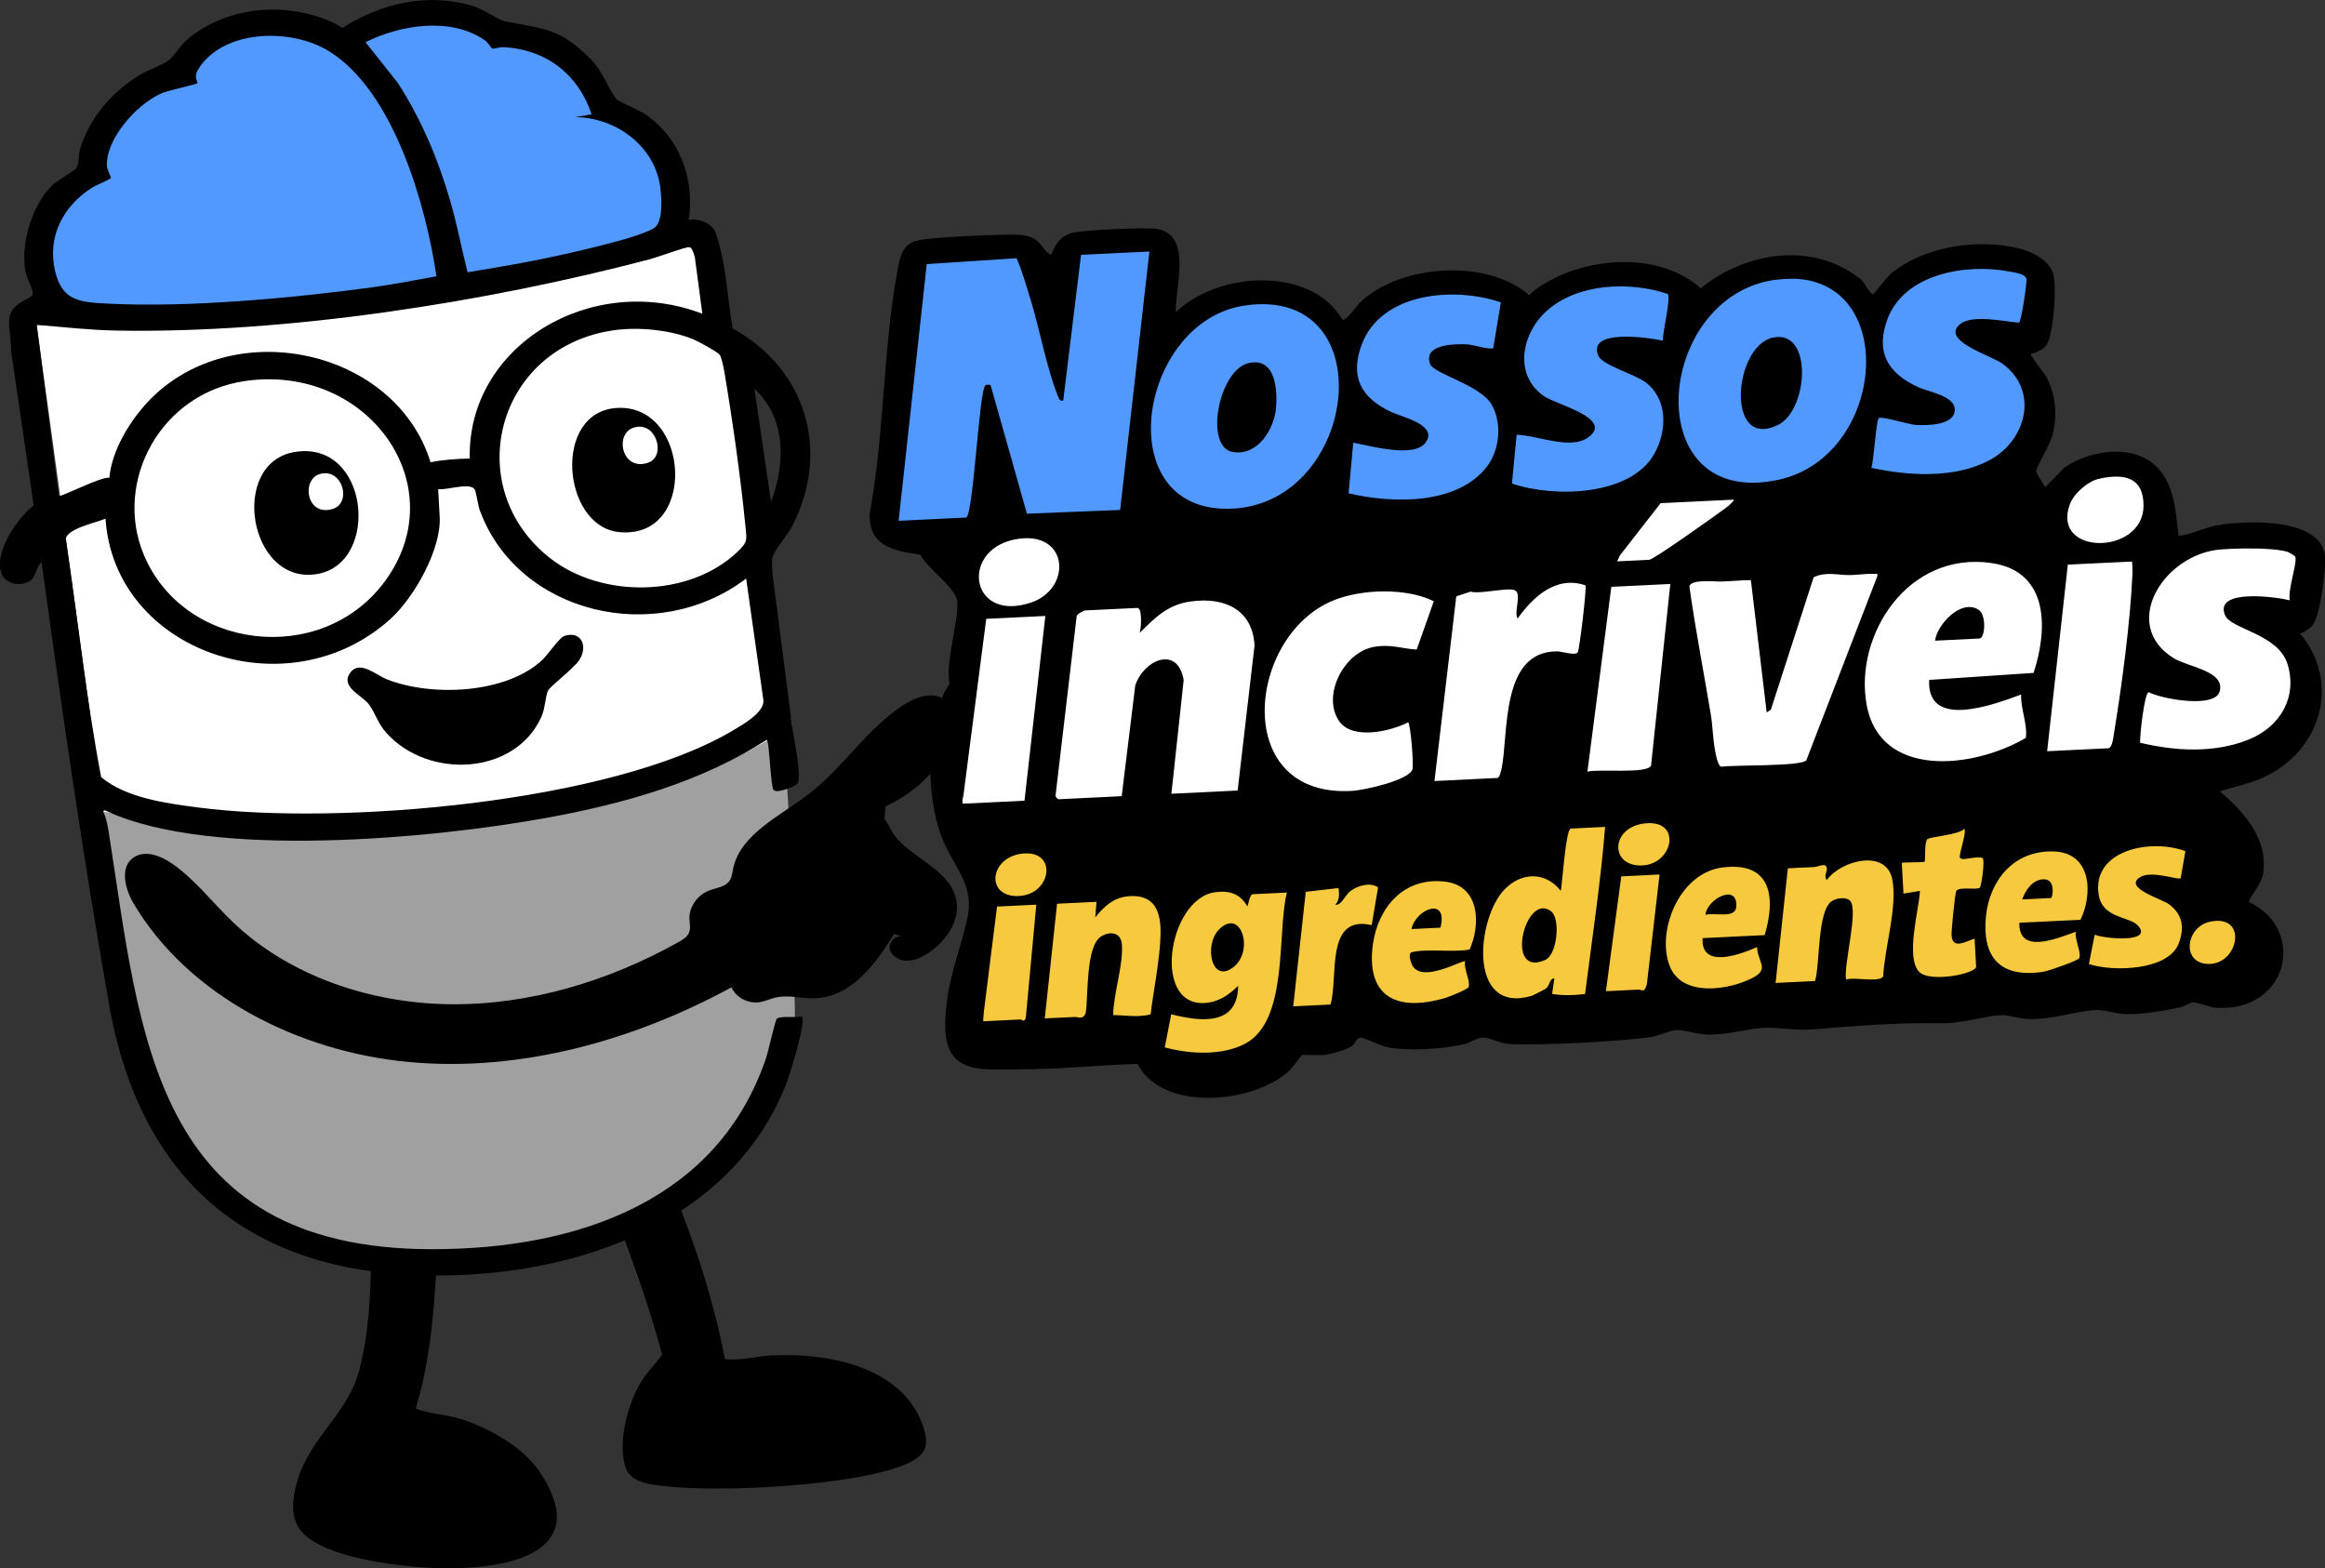 <svg xmlns="http://www.w3.org/2000/svg" fill="none" viewBox="0 0 381 257" height="257" width="381">
<rect x="0" y="0" width="381" height="257" fill="#333333" stroke="none"/>
<g clip-path="url(#clip0_669_1134)">
<path fill="black" d="M126.722 222.091C124.14 222.215 121.453 222.992 118.805 222.733C116.924 213.083 113.879 203.619 110.066 194.487C110.066 194.487 110.053 194.475 110.04 194.462C109.139 193.673 108.199 192.908 107.272 192.143C99.447 192.71 91.609 193.08 83.718 193.463C77.23 193.771 70.756 194.277 64.308 194.944C64.308 194.944 64.281 194.944 64.268 194.944C63.937 195.005 63.58 195.067 63.13 195.141C62.057 195.314 60.998 195.524 59.939 195.721L60.985 196.017C60.693 205.346 61.263 215.526 58.853 224.621C56.854 232.136 49.836 236.195 48.3 244.377C47.374 249.3 48.857 251.694 53.623 253.73C64.454 258.345 101.725 260.887 88.405 241.144C85.585 236.973 79.64 233.641 74.622 232.271C73.47 231.951 68.333 231.272 68.148 230.729C71.405 220.043 71.285 208.875 72.173 197.868C81.176 198.164 90.325 197.35 98.693 194.142L99.01 194.401C102.532 203.47 106.001 212.59 108.504 221.968C107.286 223.72 105.869 224.954 104.81 226.879C102.771 230.556 101.341 236.023 102.387 240.082C103.115 242.921 106.173 243.204 108.835 243.525C117.997 244.611 140.174 243.501 148.502 239.91C151.958 238.417 152.342 236.64 151.137 233.37C147.734 224.103 136.07 221.672 126.709 222.116L126.722 222.091Z"></path>
<path fill="#A0A0A0" d="M14.127 128.309C14.127 128.309 19.807 212.799 62.229 205.803C62.229 205.803 122.326 212.022 130.31 169.314C130.31 169.314 129.754 120.917 127.437 117.857C125.12 114.797 108.305 131.604 91.423 132.628C74.542 133.64 62.652 136.811 49.055 135.873C35.457 134.948 26.242 133.072 14.127 128.309Z"></path>
<path fill="white" d="M6.01 53.234L16.933 133.023C16.933 133.023 95.619 143.635 129.753 118.684L115.427 41.104L112.938 40.487L42.87 51.987L6.023 53.246L6.01 53.234Z"></path>
<path fill="#5199FF" d="M8.646 49.926L24.733 52.839L70.239 48.779L103.168 41.671L112.899 35.995L111.456 25.432L101.896 18.929L101.102 16.276L90.033 6.491L71.788 2.344C71.788 2.344 64.109 1.826 62.745 2.789C61.382 3.739 56.205 4.529 56.205 4.529C56.205 4.529 52.047 2.221 49.095 3.06C46.142 3.899 40.237 3.147 40.171 3.369C40.105 3.591 35.02 3.529 34.517 5.923C34.014 8.329 32.465 11.402 32.465 11.402L26.374 15.326C26.374 15.326 21.701 15.128 21.131 16.338C20.562 17.547 13.743 26.16 13.743 26.16L7.904 36.106L8.672 49.926H8.646Z"></path>
<path fill="#F6C93F" d="M368.091 159.418L232.101 166.76L202.191 174.176L161.146 169.462L161.186 138.502L361.126 128.803L368.091 159.418Z"></path>
<path fill="white" d="M160.59 98.78L159.186 115.981L157.69 131.739C157.69 131.739 194.644 132.159 199.423 132.813C204.203 133.467 276.945 129.049 276.945 129.049L339.624 128.667L375.664 124.15L377.504 114.994C377.504 114.994 380.351 111.058 380.033 109.935C379.702 108.8 376.908 103.839 376.908 103.839L372.036 102.321L379.464 99.532L376.154 91.216L371.904 88.525L363.88 85.959L355.234 90.635L353.619 79.542C353.619 79.542 351.183 75.581 349.938 76.173C348.693 76.753 348.256 74.31 346.178 76.358L344.099 78.407L338.445 79.234L334.288 85.157L326.344 92.252C326.344 92.252 306.47 83.528 303.942 83.367C301.413 83.195 284.174 81.874 284.174 81.874C284.174 81.874 281.129 79.332 280.692 79.406C280.255 79.493 282.837 76.716 277.488 79.579C272.139 82.454 269.199 82.22 266.803 83.75C264.393 85.28 240.243 88.661 238.442 88.674C236.642 88.686 210.505 88.772 210.505 88.772L164.046 85.181C164.046 85.181 156.578 86.452 156.578 87.304C156.578 88.143 156.605 92.721 156.869 92.635C157.147 92.561 161.609 101.433 161.609 101.433L160.59 98.767V98.78Z"></path>
<path fill="#5199FF" d="M151.507 88.316C154.367 88.266 258.792 84.096 258.792 84.096L277.487 79.591C277.487 79.591 291.628 81.924 296.672 82.257C301.717 82.59 329.998 77.148 329.998 77.148L336.393 71.04L332.845 57.972L335.082 47.582L330.66 40.66L316.533 43.535L306.603 50.988L301.942 47.372L298.036 45.312L290.939 45.83C290.939 45.83 287.55 45.238 286.332 45.978C285.1 46.718 278.666 47.212 278.666 47.212L273.264 45.645L268.365 43.683C268.365 43.683 266.432 42.597 264.128 43.893C261.837 45.188 257.892 46.768 255.667 46.496C253.443 46.225 250.491 48.286 250.491 48.286L245.949 49.544L243.394 47.101C243.394 47.101 239.938 48.273 236.946 47.409C233.954 46.546 230.511 47.718 230.511 47.718L223.004 49.359C223.004 49.359 225.837 53.69 222.885 53.024C219.932 52.358 219.614 56.405 219.614 56.405L219.932 52.358L209.631 48.73L204.084 50.05C204.084 50.05 198.893 48.138 198.377 50.248C197.861 52.37 192.657 51.148 192.657 51.148L190.91 54.579L192.234 44.719L189.533 37.488L181.496 39.5L177.166 41.745L174.28 44.398L169.262 42.128L163.82 40.351L158.895 40.586L150.143 39.401C150.143 39.401 147.866 77.704 146.926 79.036C145.986 80.369 142.49 84.182 142.49 84.182L151.507 88.303V88.316Z"></path>
<path fill="black" d="M161.61 101.445L157.823 130.752C157.015 129.074 155.744 113.168 155.519 111.403C155.082 107.874 157.002 102.358 156.883 98.656C156.817 96.423 151.905 93.116 150.819 90.895C146.145 90.204 142.398 89.414 142.504 84.207C144.954 71.201 144.676 56.997 147.112 44.115C147.469 42.214 147.853 40.117 150.157 39.438C152.13 38.858 164.854 38.303 167.263 38.488C167.992 38.55 168.892 38.809 169.527 39.154C170.56 39.722 171.54 41.745 172.242 41.709C172.52 41.684 172.864 38.784 175.869 38.118C177.776 37.698 187.706 37.205 189.56 37.513C195.558 38.5 192.473 47.335 192.685 51.161C199.53 44.485 214.809 43.522 219.973 52.37C220.542 52.716 222.448 49.927 223.044 49.384C229.651 43.35 243.514 42.325 250.531 48.31C257.84 42.153 271.265 40.635 278.706 47.237C286.015 41.314 296.805 39.537 304.657 45.559C305.398 45.83 306.352 48.347 306.987 48.15C307.199 48.088 309.132 45.472 309.873 44.843C315.13 40.438 323.961 39.043 330.7 40.672C333.057 41.24 335.89 42.634 336.5 45.04C337.056 47.2 336.5 53.826 335.652 55.936C335.189 57.121 334.116 57.651 332.872 57.972C332.633 58.306 335.043 61.193 335.401 61.872C336.884 64.796 337.122 67.881 336.433 71.028C336.049 72.731 333.706 76.445 333.693 77.136C333.679 77.728 334.871 79.184 335.123 79.875L338.366 76.568C342.709 73.631 350.11 72.595 353.818 76.926C356.466 80.011 356.519 84.096 357.009 87.847C359.392 87.514 361.523 86.304 363.92 85.971C368.859 85.268 380.854 84.885 381.04 91.586C381.093 93.609 380.192 101.075 378.934 102.494C378.325 103.185 377.73 103.432 376.948 103.851C383.714 111.946 380.311 123.398 370.447 127.593C368.303 128.506 365.985 128.988 363.761 129.666C367.905 133.232 371.758 137.601 370.831 143.277C370.54 145.042 369.044 146.3 368.514 147.806C378.061 152.26 375.015 165.859 363.218 165.143C362.093 165.069 359.921 164.193 359.392 164.218C358.955 164.242 358.028 164.909 357.3 165.069C354.639 165.624 351.011 166.266 348.31 166.18C346.827 166.143 344.735 165.439 343.464 165.501C340.035 165.674 336.632 167.117 332.329 166.982C331.031 166.945 328.873 166.278 327.92 166.34C324.703 166.55 321.737 167.759 317.738 167.685C310.88 167.549 303.836 168.129 297.031 168.685C294.104 168.919 291.443 168.339 289.206 168.425C286.213 168.549 283.181 169.622 279.726 169.536C278.11 169.499 275.833 168.685 274.602 168.796C273.489 168.894 271.821 169.795 270.259 169.993C264.393 170.708 253.364 171.313 247.499 171.091C245.804 171.029 244.017 169.98 243.037 170.005C242.017 170.03 240.998 170.844 239.978 171.091C236.536 171.918 230.75 172.3 227.281 171.584C226.156 171.35 223.534 169.993 222.938 170.042C222.237 170.091 222.144 170.943 221.628 171.338C220.661 172.066 218.238 172.707 216.994 172.868C216.133 172.979 213.683 172.794 213.405 172.905C213.021 173.065 211.936 174.83 211.353 175.373C205.673 180.815 190.513 182.345 186.409 174.336C180.662 174.497 174.89 175.114 169.13 175.2C166.893 175.237 163.821 175.323 161.663 175.225C155.599 174.953 154.659 171.399 154.937 166.574C155.307 160.269 157.201 156.283 158.498 150.594C159.796 144.881 156.327 142.29 154.367 137.317C151.547 130.172 151.468 116.167 156.539 110.897L157.704 131.702L167.886 131.209L171.302 100.939L161.636 101.408L161.61 101.445ZM147.271 85.342L158.3 84.811C159.505 84.75 160.445 63.575 161.517 63.106C161.676 63.044 162.417 62.933 162.378 63.278L168.283 84.182L183.562 83.565L188.355 41.215L177.154 41.758L174.228 65.66C173.619 65.746 173.526 65.302 173.354 64.895C171.513 60.292 170.401 54.024 168.892 49.125C168.19 46.842 167.541 44.522 166.588 42.313L151.865 43.276L147.257 85.342H147.271ZM204.084 50.05C186.329 52.543 181.523 84.515 202.098 83.343C222.674 82.183 226.778 46.854 204.084 50.05ZM245.95 49.544C238.085 46.879 226.328 48.026 223.163 56.417C221.204 61.625 222.899 65.166 228.036 67.536C229.77 68.338 235.622 69.621 233.663 72.459C231.796 75.162 224.554 73.039 221.76 72.546L220.992 80.838C228.287 82.553 238.919 82.763 243.725 76.383C245.791 73.631 246.148 69.275 244.44 66.302C242.6 63.093 234.987 61.267 234.365 59.663C233.12 56.43 238.284 56.331 240.402 56.43C241.395 56.479 244.255 57.392 244.705 57.035L245.95 49.532V49.544ZM272.496 55.813C272.43 54.529 273.847 48.828 273.304 48.175C267.055 46.052 258.541 46.435 253.523 50.889C249.392 54.554 247.962 61.316 252.941 64.87C254.966 66.314 264.486 68.535 260.302 71.645C257.363 73.829 251.802 71.275 248.532 71.25L247.764 79.234C254.715 81.615 267.227 81.27 271.093 74.372C273.172 70.67 273.384 65.463 269.65 62.637C267.862 61.292 262.553 59.848 261.904 58.268C260.09 53.826 270.179 55.319 272.496 55.825V55.813ZM290.94 45.842C270.987 48.582 268.392 83.738 291.562 78.592C309.754 74.545 311.542 43.017 290.94 45.842ZM306.669 76.667C312.76 77.987 320.241 78.432 325.894 75.482C332.21 72.2 334.196 63.797 327.986 59.49C326.185 58.231 318.016 55.8 321.167 53.147C323.193 51.445 328.463 52.716 330.872 52.876C331.256 52.58 332.157 46.484 332.077 45.744C331.998 44.855 330.038 44.645 329.231 44.485C321.949 43.103 312.058 44.978 309.317 52.247C307.318 57.553 309.198 61.119 314.415 63.476C316.07 64.228 320.479 64.883 320.333 67.252C320.188 69.707 315.832 69.732 313.951 69.633C312.747 69.559 308.351 68.153 307.887 68.51C307.424 68.868 307.08 75.532 306.656 76.667H306.669ZM344.099 78.419C342.113 78.826 339.796 80.912 339.161 82.701C336.169 91.117 351.209 90.981 351.262 82.911C351.289 78.382 348.376 77.519 344.099 78.419ZM284.174 81.874L272.126 82.454L265.453 91.018L265.002 91.993L270.259 91.734C271 91.697 280.785 84.713 282.201 83.676C282.877 83.182 283.777 82.565 284.174 81.862V81.874ZM167.104 88.266C157.227 89.476 158.67 102.087 168.852 98.78C175.605 96.583 175.221 87.267 167.104 88.266ZM316.136 111.416L333.242 110.268C335.493 103.469 336.023 93.671 326.344 92.264C312.627 90.278 303.849 104.098 305.875 115.426C308.046 127.643 323.339 125.989 331.971 120.917C332.289 118.684 331.111 116.179 331.203 113.81C326.516 115.55 315.712 119.548 316.136 111.403V111.416ZM375.24 98.373C374.83 96.855 376.472 92.277 376.141 91.228C375.585 89.414 364.9 89.846 363.073 90.13C354.109 91.499 347.621 102.556 356.201 107.85C358.558 109.306 364.648 109.96 363.748 113.279C362.967 116.167 354.202 114.525 352.096 113.427C351.395 113.6 350.64 120.572 350.693 121.707C356.453 123.101 362.94 123.447 368.501 121.189C373.797 119.042 376.458 114.143 374.883 108.898C373.36 103.814 365.588 103.16 364.608 100.791C362.821 96.423 372.923 97.805 375.214 98.36L375.24 98.373ZM202.813 129.543L205.58 105.789C205.289 100.063 200.88 97.768 195.134 98.558C191.308 99.076 189.229 101.272 186.753 103.716C187.018 103 187.23 99.57 186.356 99.619L177.869 100.026C177.657 100.026 176.531 100.581 176.439 100.939L172.983 130.283C172.877 130.542 173.341 130.974 173.46 130.974L183.814 130.468L186.038 112.304C187.468 108.059 193.016 105.739 193.969 111.44L191.956 130.073L202.813 129.543ZM230.763 118.363C227.811 119.868 221.628 121.288 219.456 118.19C216.583 114.056 220.145 106.899 225.176 105.999C227.877 105.517 229.691 106.295 232.154 106.443L234.96 98.521C230.446 96.3 223.243 96.497 218.582 98.36C204.27 104.074 201.635 130.925 221.707 129.592C223.547 129.469 230.975 127.865 231.465 126.038C231.677 125.261 231.161 118.709 230.763 118.375V118.363ZM235.04 127.988L245.394 127.482C245.751 127.47 245.99 126.248 246.069 125.94C247.234 120.313 245.857 106.739 255.112 106.739C256.026 106.739 258.144 107.492 258.541 106.899C258.846 106.43 260.011 96.46 259.826 95.929C254.993 94.227 251.113 97.916 248.704 101.347C248.029 100.396 249.379 97.385 248.307 96.756C247.287 96.164 242.56 97.41 240.985 96.954L238.641 97.719L235.066 128L235.04 127.988ZM286.928 95.066C285.286 95.066 283.645 95.251 282.016 95.3C281.01 95.325 277.197 94.88 276.839 96.053C277.819 103.086 279.183 110.071 280.348 117.067C280.652 118.857 280.692 120.967 281.01 122.731C281.129 123.435 281.447 125.483 282.069 125.643C284.24 125.323 294.992 125.619 295.998 124.607L307.623 94.461C307.742 93.856 307.596 94.078 307.133 94.041C305.862 93.967 304.379 94.239 303.055 94.239C301.148 94.239 299.136 93.647 297.203 94.597L290.199 116.278L289.51 116.759L286.915 95.041L286.928 95.066ZM273.715 95.695L264.049 96.164L260.13 126.458C261.865 125.94 270.1 126.89 270.563 125.421L273.715 95.695ZM349.369 92.018L338.856 92.524L335.467 123.102L345.476 122.62C346.178 122.583 346.337 120.621 346.43 120.103C347.714 112.354 349.104 101.791 349.448 94.029C349.475 93.35 349.435 92.684 349.382 92.018H349.369ZM167.608 139.871C162.153 140.414 161.398 147.004 166.866 146.831C172.334 146.658 173.38 139.291 167.608 139.871ZM269.385 134.948C263.943 135.663 263.771 141.957 269.014 141.821C274.257 141.698 275.74 134.121 269.385 134.948ZM263.016 135.503L257.416 135.774C256.582 135.811 256.012 144.807 255.774 145.992C253.325 142.845 249.406 142.857 246.612 145.683C241.951 150.385 240.442 166.278 250.968 163.193C251.233 163.119 253.166 162.132 253.364 161.972C254.013 161.441 253.854 160.38 254.715 160.318L254.344 162.873C256.132 163.169 257.959 163.107 259.746 162.885C260.898 153.79 262.301 144.647 263.03 135.515L263.016 135.503ZM311.648 141.377L311.926 146.436L314.627 145.992C314.468 149.052 312.191 157.011 314.534 159.294C316.335 161.046 323.895 159.565 323.829 158.381L323.577 153.803C322.041 154.309 319.923 155.666 319.804 153.198C319.764 152.532 320.373 146.313 320.572 146.004C321.048 145.251 323.855 145.868 324.424 145.486C324.689 145.313 325.312 140.871 324.888 140.587C323.842 140.352 322.783 140.71 321.856 140.772C321.538 140.797 321.181 140.686 321.154 140.464C321.061 139.871 322.306 136.28 321.896 135.824C320.836 136.86 316.494 137.045 315.845 137.514C315.328 137.885 315.527 141.056 315.395 141.204C315.262 141.352 312.27 141.266 311.661 141.389L311.648 141.377ZM179.669 147.781L173.221 148.09L171.209 166.883L176.134 166.648C176.651 166.624 177.419 167.167 177.908 166.031C178.372 163.267 177.869 155 180.477 153.433C182.013 152.507 183.668 152.853 183.84 154.704C184.131 158.011 182.45 162.885 182.41 166.34C184.449 166.365 186.554 166.76 188.554 166.217C189.043 162.12 190.089 157.246 190.182 153.124C190.262 149.644 189.401 146.473 184.899 146.868C182.423 147.09 180.874 148.608 179.484 150.323L179.683 147.781H179.669ZM210.89 146.263L205.289 146.535C204.733 146.559 204.561 148.546 204.376 148.484C203.25 146.522 201.555 145.881 199.146 146.202C191.281 147.238 188.54 165.772 198.087 164.292C200.046 163.983 201.582 162.835 202.893 161.552C202.84 167.994 197.041 167.525 191.93 166.204L190.871 171.634C194.922 172.744 200.192 173.028 203.992 171.054C211.221 167.302 209.235 152.865 210.877 146.263H210.89ZM211.923 164.909L218.026 164.612C219.364 160.392 217.046 149.78 224.779 151.606L225.825 145.412C224.527 144.523 222.607 145.116 221.429 145.918C220.383 146.633 219.814 148.46 218.821 148.25C219.549 147.485 219.456 146.473 219.35 145.523L213.975 146.14L211.923 164.896V164.909ZM231.333 156.049C233.65 155.407 238.244 156.11 240.826 155.592C242.627 151.631 242.613 145.103 236.721 144.462C229.85 143.709 225.811 148.916 224.991 154.654C223.799 163.008 228.539 166.032 236.96 163.49C237.582 163.304 240.601 162.083 240.68 161.725C240.932 160.528 239.846 158.837 240.084 157.529C239.727 157.209 233.173 161.145 231.465 158.257C231.24 157.863 230.657 156.246 231.319 156.061L231.333 156.049ZM289.179 153.235C290.914 147.435 290.583 141.105 282.254 142.154C275.105 143.055 271.345 152.766 273.662 158.418C275.701 163.378 283.234 162.317 287.272 160.207C290.04 158.751 288.001 157.628 287.934 155.197C285.022 156.481 278.68 158.788 279.011 153.729L289.192 153.235H289.179ZM290.98 161.071L297.428 160.762C298.275 158.048 297.759 149.114 300.248 147.621C301.003 147.164 302.538 146.93 303.187 147.621C304.591 149.101 302.088 158.146 302.512 160.516C303.783 160.047 308.073 161.071 308.602 159.985C308.828 155.296 310.959 148.669 310.099 144.141C309.132 139.044 301.704 140.969 299.374 144.19C298.818 143.758 299.414 142.796 299.374 142.364C299.295 141.229 298.05 142.043 297.229 142.092C295.812 142.166 294.382 142.191 292.979 142.29L290.966 161.083L290.98 161.071ZM330.912 151.211L340.922 150.73C342.948 146.658 342.855 139.735 336.566 139.526C329.893 139.304 326.04 144.4 325.444 150.089C324.769 156.53 327.483 160.405 334.897 159.232C335.718 159.097 340.458 157.443 340.71 157.036C341.173 156.246 339.889 153.741 340.18 152.68C337.082 153.778 330.793 156.481 330.912 151.224V151.211ZM358.121 139.476C352.335 137.329 342.749 139.353 343.914 146.633C344.55 150.557 348.959 150.126 350.349 151.68C352.957 154.617 344.629 153.803 343.265 153.161L342.312 157.974C346.311 159.306 355.354 159.023 357.022 154.617C357.988 152.1 357.737 149.854 355.393 148.151C354.175 147.263 348.111 145.56 350.587 143.808C352.441 142.5 356.889 144.264 357.353 143.919L358.121 139.489V139.476ZM169.832 148.25L163.384 148.558L161.027 167.364L167.303 167.056C167.409 167.056 167.806 167.623 168.097 166.821L169.819 148.238L169.832 148.25ZM271.954 143.302L265.678 143.61L263.162 162.428L268.418 162.169C269.133 162.132 269.411 162.848 269.875 161.281L271.954 143.302ZM362.106 151.051C358.121 151.927 357.379 158.048 362.08 157.961C366.912 157.875 368.395 149.669 362.106 151.051Z"></path>
<path fill="black" d="M112.885 36.008C114.514 35.773 116.288 36.489 117.135 37.797C119.029 42.832 119.121 48.545 120.061 53.826C132.414 60.638 136.003 74.249 129.819 86.206C129.104 87.588 126.615 90.5 126.523 91.574C126.35 93.523 127.092 97.595 127.343 99.78C128.085 106.073 129.012 112.378 129.753 118.672C129.952 120.338 131.541 127.569 130.64 128.457C130.217 128.889 127.29 130.098 126.761 129.444C126.258 128.827 126.086 121.214 125.635 121.238C114.937 128.136 102.24 131.715 89.556 134.022C70.94 137.416 34.768 140.834 17.609 132.974C17.384 132.875 17.026 132.628 16.933 132.998C17.331 133.911 17.635 135.17 17.781 136.132C23.011 169.215 24.811 204.667 70.755 204.704C95.289 204.717 117.797 196.412 125.569 173.275C125.9 172.288 127.039 167.118 127.317 166.92C127.952 166.451 130.468 166.784 131.395 166.575C132.203 167.253 129.356 176.323 128.773 177.779C119.558 200.99 92.84 209.949 67.935 208.937C37.509 207.691 21.832 190.082 17.609 163.021C13.451 139.477 10.088 115.809 6.805 92.141C6.037 92.672 5.838 94.399 5.176 94.979C3.839 96.152 1.204 95.905 0.383 94.276C-1.285 90.92 2.727 84.972 5.52 82.825L1.8 57.38C1.853 55.764 1.389 53.9 1.509 52.321C1.707 49.594 5.136 48.977 5.348 48.298C5.56 47.62 4.355 45.522 4.183 44.559C3.349 40.043 5.15 33.848 8.46 30.455C9.281 29.616 12.273 27.962 12.538 27.543C12.948 26.901 12.855 25.285 13.12 24.421C14.683 19.398 18.138 15.228 22.786 12.352C24.123 11.526 26.731 10.588 27.698 9.847C28.439 9.28 29.604 7.417 30.597 6.553C37.482 0.617 48.286 0.062 56.177 4.529C62.506 0.556 69.947 -1.258 77.428 0.963C79.189 1.481 81.704 3.283 82.75 3.493C89.397 4.813 91.754 4.615 96.798 9.687C98.943 11.834 99.777 14.882 101.088 16.276C101.525 16.745 104.742 18.016 105.802 18.757C111.614 22.817 113.785 29.406 112.885 35.995V36.008ZM96.944 18.72C94.852 12.389 89.715 8.108 82.499 7.725C81.89 7.688 80.897 8.058 80.685 7.959C80.46 7.848 79.97 6.96 79.44 6.59C73.84 2.74 65.671 4.048 59.898 6.911L65.207 13.611C69.06 19.596 71.801 26.111 73.76 32.849C74.899 36.736 75.627 40.697 76.62 44.621C80.579 43.967 84.564 43.3 88.483 42.511C91.608 41.882 106 38.809 107.51 37.094C108.688 35.761 108.41 32.059 108.158 30.381C107.192 24.014 101.075 19.263 94.256 19.189L96.944 18.744V18.72ZM71.523 45.263C69.868 34.009 64.678 15.141 54.019 8.453C47.704 4.492 36.489 4.788 32.438 11.415C31.683 12.661 32.464 13.475 32.371 13.611C32.213 13.858 27.578 14.771 26.347 15.339C22.256 17.227 17.344 22.779 17.516 27.209C17.542 27.876 18.297 29.011 18.138 29.209C17.979 29.418 15.649 30.381 15 30.8C10.234 33.885 7.771 38.858 9.003 44.3C10.154 49.421 13.12 49.52 17.94 49.767C30.862 50.421 48.048 48.841 60.944 47.089C64.466 46.608 68.027 45.917 71.523 45.275V45.263ZM115.096 51.42L113.865 42.165C113.733 41.709 113.468 40.561 112.925 40.462C112.594 40.401 107.483 42.227 106.437 42.498C79.626 49.544 46.989 54.653 19.158 54.172C14.775 54.098 10.366 53.592 6.01 53.234L9.612 81.258C9.929 81.554 16.602 78.025 17.926 78.296C18.231 74.446 20.588 70.177 23.103 67.129C36.383 50.988 64.638 56.566 70.556 75.754C72.648 75.322 74.806 75.186 76.978 75.137C76.541 56.664 96.918 44.423 115.109 51.42H115.096ZM100.559 54.123C81.267 56.899 75.402 79.9 90.125 91.45C98.612 98.114 113.004 97.929 120.842 90.426C122.617 88.723 122.378 88.501 122.14 86.095C121.359 78.136 120.035 68.832 118.698 60.922C118.592 60.268 118.247 58.491 117.89 58.084C117.479 57.602 114.302 55.875 113.534 55.566C109.774 54.048 104.584 53.542 100.572 54.123H100.559ZM40.13 62.44C26.281 64.451 18.628 78.876 23.514 90.784C29.988 106.554 52.563 109.269 62.943 95.436C74.714 79.728 60.374 59.503 40.13 62.44ZM126.35 82.245C128.694 76.001 128.919 68.622 123.623 63.686L126.35 82.245ZM71.801 80.135L72.052 84.713C72.344 89.908 67.935 97.855 63.976 101.433C47.108 116.648 18.734 106.789 17.291 84.997C15.768 85.638 10.883 86.65 10.777 88.365C12.749 101.334 14.127 114.501 16.576 127.347C20.707 130.777 27.102 131.616 32.464 132.32C55.542 135.343 100.267 131.554 120.154 119.671C121.769 118.709 125.212 116.771 125.106 114.797L122.272 94.807C107.483 106.011 84.842 100.582 78.62 83.615C78.328 82.812 78.037 80.517 77.759 80.159C76.872 78.999 73.151 80.382 71.801 80.147V80.135Z"></path>
<path stroke-miterlimit="10" stroke="black" d="M145.853 130.209C145.853 130.209 140.597 135.244 136.969 136.687"></path>
<path fill="black" d="M145.111 132.134C149.547 130.123 153.307 126.643 155.465 122.522C156.921 119.733 157.186 115.599 154.168 114.291C152.168 113.427 149.812 114.39 147.998 115.562C142.026 119.461 138.253 125.681 132.652 130.024C127.846 133.739 121.279 136.688 120.127 142.401C119.981 143.117 119.915 143.882 119.452 144.462C118.737 145.375 117.36 145.486 116.234 145.918C114.288 146.658 112.924 148.583 112.977 150.545C113.004 151.323 113.216 152.137 112.898 152.865C112.593 153.568 111.852 154.013 111.163 154.395C99.883 160.701 86.934 164.699 73.786 164.563C60.639 164.427 47.346 159.886 38.17 151.113C34.847 147.942 32.066 144.24 28.267 141.562C26.492 140.316 24.043 139.304 22.136 140.365C19.515 141.833 20.428 145.572 21.898 148.065C30.809 163.095 48.789 172.374 67.126 174.04C85.464 175.706 103.961 170.437 119.875 161.787C120.577 163.465 122.643 164.539 124.549 164.218C125.423 164.07 126.217 163.675 127.065 163.477C129.157 162.971 131.368 163.65 133.526 163.576C139.537 163.391 143.536 157.912 146.515 153.038C147.058 153.211 147.614 153.383 148.156 153.544C147.005 153.038 145.601 154.272 145.8 155.456C145.998 156.641 147.336 157.418 148.607 157.431C149.878 157.443 151.083 156.863 152.115 156.172C155.253 154.099 157.584 150.447 156.59 146.991C155.558 143.388 151.718 141.451 148.885 139.18C148.051 138.514 147.269 137.786 146.621 136.959C145.972 136.132 145.641 135.047 144.939 134.22"></path>
<path fill="black" d="M204.6 59.503C209.128 58.441 209.34 64.118 209.101 66.894C208.81 70.213 206.175 74.779 202.005 74.064C197.304 73.261 199.688 60.65 204.6 59.503Z"></path>
<path fill="black" d="M290.437 55.344C297.163 53.777 296.369 67.239 291.324 69.658C282.718 73.767 284.095 56.825 290.437 55.344Z"></path>
<path fill="black" d="M317.102 104.987C317.393 102.445 321.233 98.15 324.159 99.866C325.589 100.705 325.297 104.58 324.397 104.629L317.102 104.987Z"></path>
<path fill="black" d="M199.782 152.297C203.383 148.719 205.502 155.715 202.218 158.405C198.537 161.429 197.213 154.852 199.782 152.297Z"></path>
<path fill="black" d="M254.172 149.323C255.747 150.508 255.204 156.382 253.258 157.282C246.466 160.392 249.895 146.09 254.172 149.323Z"></path>
<path fill="black" d="M236.046 152.013L231.293 152.248C232.061 148.854 237.357 146.905 236.046 152.013Z"></path>
<path fill="black" d="M279.475 149.904C279.66 147.399 284.757 144.622 284.532 148.559C284.413 150.582 281.13 149.509 279.475 149.904Z"></path>
<path fill="black" d="M331.375 147.386C331.905 145.967 332.951 144.227 334.778 144.091C336.976 143.931 336.34 147.139 336.128 147.152L331.375 147.386Z"></path>
<path fill="black" d="M92.442 104.222C95.289 103.272 96.374 105.925 94.944 108.134C94.031 109.54 90.178 112.428 89.807 113.168C89.37 114.057 89.357 116.019 88.748 117.401C84.471 127.038 70.251 127.766 63.34 120.128C61.937 118.585 61.5 116.845 60.454 115.426C59.328 113.909 55.581 112.527 57.475 110.133C59.024 108.171 61.659 110.651 63.446 111.342C70.874 114.229 82.949 113.662 88.854 108.158C89.754 107.319 91.661 104.493 92.442 104.234V104.222Z"></path>
<path fill="black" d="M48.248 74.076C60.521 72.003 62.401 92.302 51.968 94.066C40.754 95.954 37.497 75.89 48.248 74.076ZM52.524 77.642C49.373 78.407 50.088 84.589 54.391 83.442C57.728 82.565 56.218 76.741 52.524 77.642Z"></path>
<path fill="black" d="M101.168 66.845C113.177 66.24 114.342 88.587 101.367 87.18C92.072 86.169 90.497 67.388 101.168 66.845ZM103.803 70.09C100.612 71.151 101.95 77.383 106.279 75.791C109.232 74.705 107.51 68.856 103.803 70.09Z"></path>
</g>
<defs>
<clipPath id="clip0_669_1134">
<rect fill="white" height="257" width="381"></rect>
</clipPath>
</defs>
</svg>
